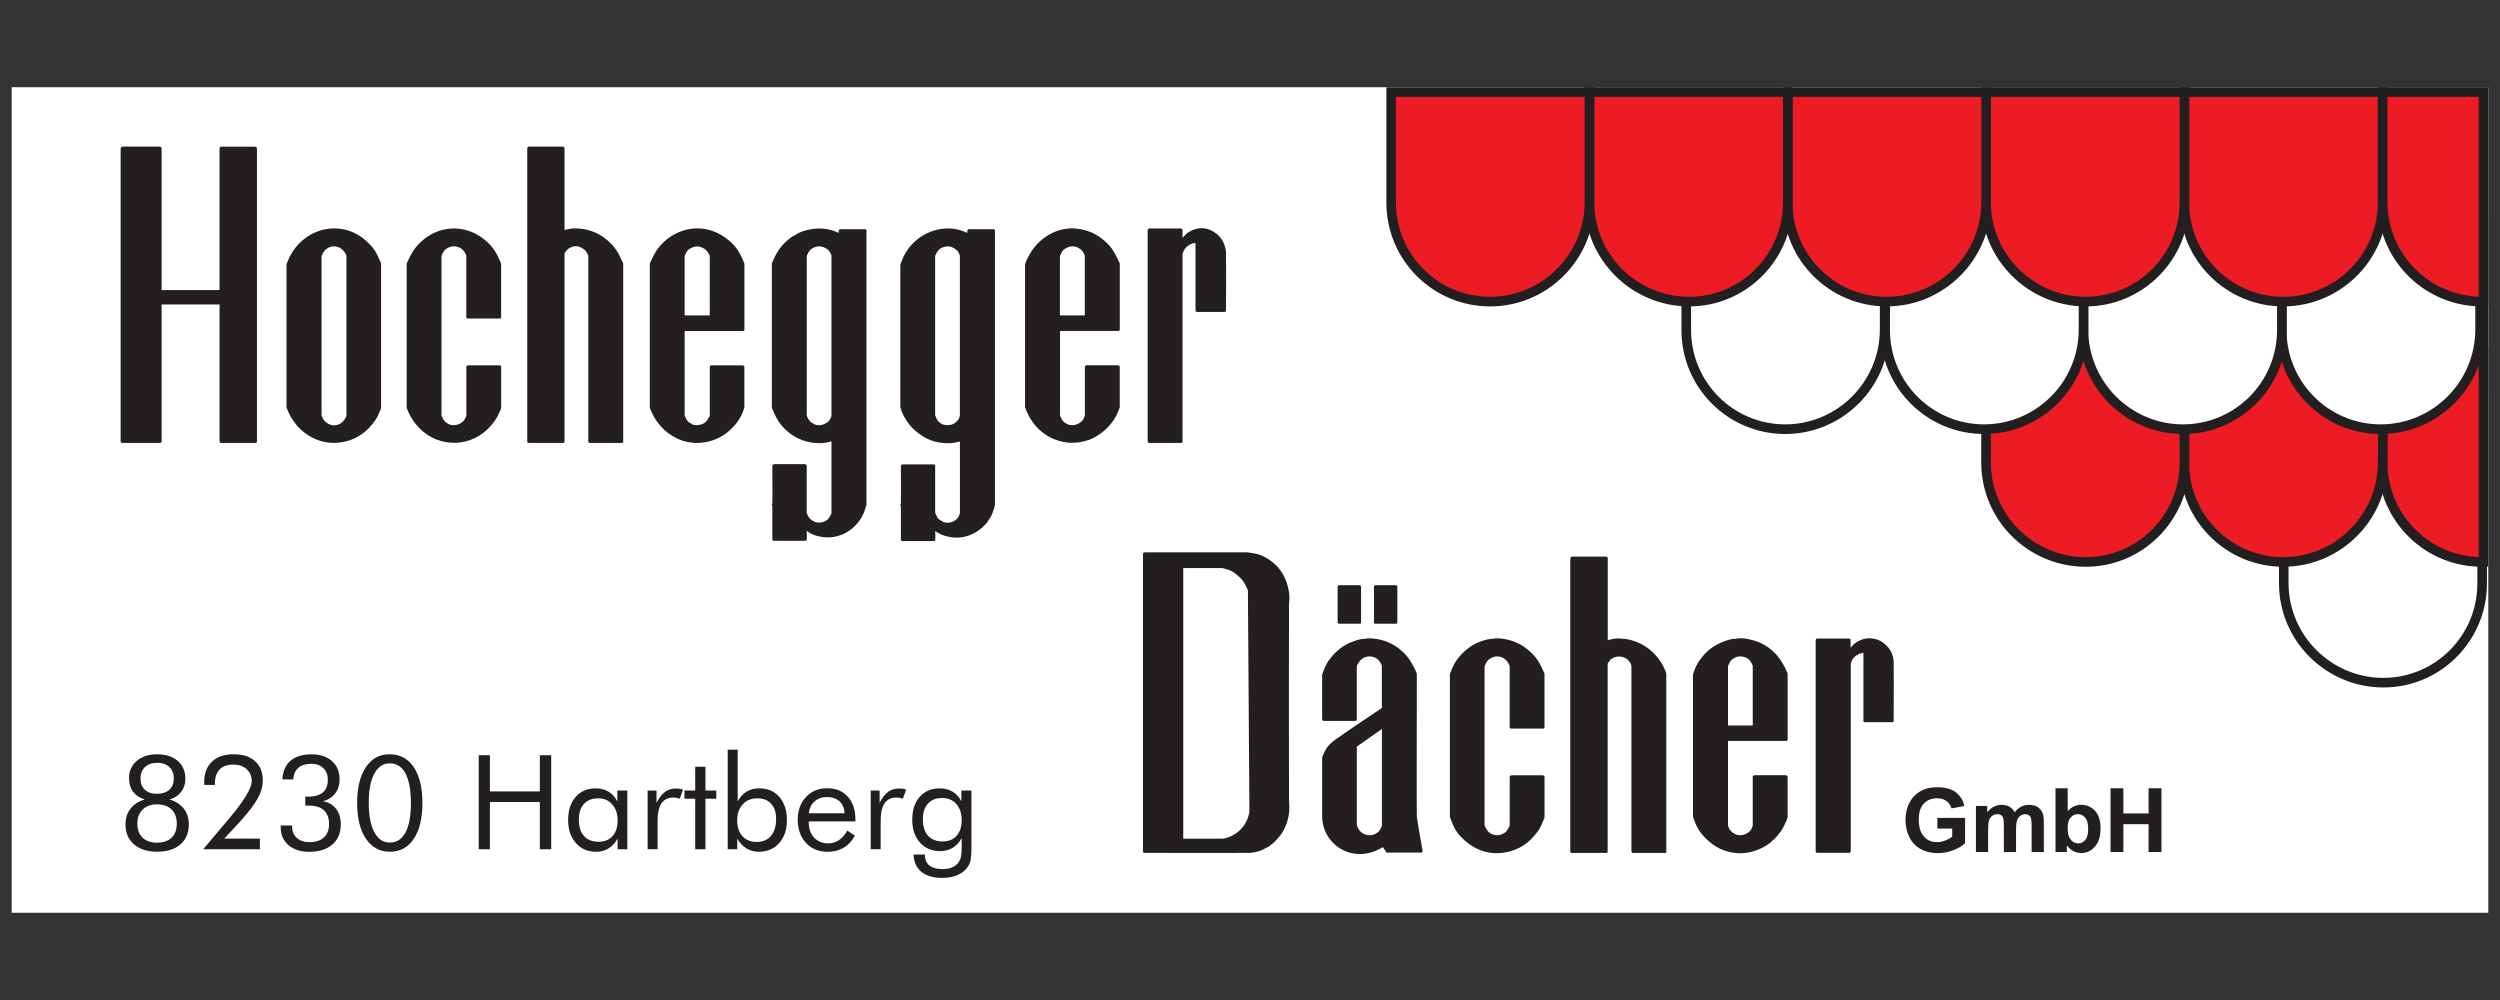 <?xml version="1.0" encoding="UTF-8"?>
<svg xmlns="http://www.w3.org/2000/svg" version="1.1" viewBox="0 0 600 240">
  <rect x="0" y="0" width="600" height="240" fill="#333333" stroke="none"/>
  <!-- Generator: Adobe Illustrator 28.7.1, SVG Export Plug-In . SVG Version: 1.2.0 Build 142)  -->
  <g>
    <g id="Ebene_1">
      <g>
        <polygon points="2.81 20.93 2.81 219.06 597.19 219.06 597.19 20.93 2.81 20.93 2.81 20.93" style="fill: #fff; fill-rule: evenodd;"/>
        <path d="M548.1,113.54v26.5c0,12.92,10.64,23.81,23.81,23.81s23.81-10.62,23.81-23.81v-26.5h-47.62" style="fill: #fff; fill-rule: evenodd;"/>
        <path d="M546.96,112.4h49.91v27.64c.02,13.74-11.18,25.03-24.96,24.95-13.71-.06-24.92-11.19-24.95-24.95v-27.64h0ZM549.25,114.7v25.34c.08,12.47,10.18,22.59,22.67,22.65,12.52.02,22.65-10.13,22.64-22.65v-25.34h-45.31" style="fill: #231f20; fill-rule: evenodd;"/>
        <path d="M596.05,134.86v-50.29h-24.22v26.5c0,12.92,10.64,23.81,23.81,23.81.14,0,.27,0,.41-.02" style="fill: #ed1c24; fill-rule: evenodd;"/>
        <path d="M596.06,136.02c-13.79.24-25.15-10.75-25.38-24.54v-28.05h26.5v52.57l-1.12.02h0ZM594.89,133.71v-47.98h-21.91v25.34c.06,12.22,9.77,22.18,21.91,22.64" style="fill: #231f20; fill-rule: evenodd;"/>
        <path d="M596.05,85.46v-32.75h-.84v26.5c0,2.15.29,4.26.84,6.25" style="fill: #fff; fill-rule: evenodd;"/>
        <path d="M594.95,85.76c-.57-2.14-.87-4.34-.87-6.55v-27.64h3.07v42.36l-2.2-8.17" style="fill: #231f20; fill-rule: evenodd;"/>
        <path d="M571.84,84.57h-47.6v26.5c0,13.19,10.62,23.81,23.81,23.81s23.79-10.89,23.79-23.81v-26.5" style="fill: #ed1c24; fill-rule: evenodd;"/>
        <path d="M573,83.43v27.64c-.03,13.71-11.24,24.93-24.95,24.95-13.76.03-24.93-11.1-24.96-24.87v-27.72h49.91ZM570.7,85.73h-45.31v25.34c0,12.52,10.12,22.67,22.64,22.65,12.49-.06,22.59-10.18,22.67-22.65v-25.34" style="fill: #231f20; fill-rule: evenodd;"/>
        <path d="M476.66,84.57v26.5c0,12.92,10.62,23.81,23.79,23.81s23.81-10.62,23.81-23.81v-26.5h-47.6" style="fill: #ed1c24; fill-rule: evenodd;"/>
        <path d="M475.5,83.43h49.91v27.64c.02,13.74-11.18,25.03-24.96,24.95-13.71-.06-24.92-11.19-24.95-24.95v-27.64h0ZM477.8,85.73v25.34c.08,12.47,10.18,22.57,22.67,22.65,12.52.02,22.65-10.13,22.64-22.65v-25.34h-45.31" style="fill: #231f20; fill-rule: evenodd;"/>
        <path d="M595.24,52.71h-47.62v26.5c0,13.19,10.62,23.81,23.81,23.81s23.81-10.89,23.81-23.81v-26.5" style="fill: #fff; fill-rule: evenodd;"/>
        <path d="M596.38,51.57v27.64c-.03,13.71-11.24,24.93-24.95,24.95-13.76.03-24.93-11.1-24.96-24.85v-27.73h49.91ZM594.08,53.86h-45.31v25.34c0,12.52,10.12,22.67,22.65,22.65,12.47-.06,22.57-10.18,22.65-22.65v-25.34" style="fill: #231f20; fill-rule: evenodd;"/>
        <path d="M500.04,52.71v26.5c0,12.92,10.62,23.81,23.79,23.81s23.81-10.62,23.81-23.81v-26.5h-47.6" style="fill: #fff; fill-rule: evenodd;"/>
        <path d="M498.88,51.57h49.91v27.64c.02,13.76-11.18,25.03-24.96,24.95-13.71-.06-24.92-11.19-24.95-24.95v-27.64h0ZM501.18,53.86v25.34c.08,12.47,10.18,22.59,22.67,22.65,12.52.02,22.65-10.13,22.64-22.65v-25.34h-45.31" style="fill: #231f20; fill-rule: evenodd;"/>
        <path d="M500.05,52.71h-47.62v26.5c0,13.19,10.64,23.81,23.81,23.81s23.81-10.89,23.81-23.81v-26.5" style="fill: #fff; fill-rule: evenodd;"/>
        <path d="M501.19,51.57v27.64c-.03,13.71-11.22,24.93-24.95,24.95-13.76.03-24.93-11.1-24.95-24.85v-27.73h49.9ZM498.9,53.86h-45.31v25.34c0,12.52,10.12,22.67,22.65,22.65,12.47-.06,22.59-10.18,22.65-22.65v-25.34" style="fill: #231f20; fill-rule: evenodd;"/>
        <path d="M452.31,52.71h-47.6v26.5c0,13.19,10.62,23.81,23.81,23.81s23.79-10.89,23.79-23.81v-26.5" style="fill: #fff; fill-rule: evenodd;"/>
        <path d="M453.46,51.57v27.64c-.03,13.71-11.24,24.93-24.95,24.95-13.76.03-24.93-11.1-24.96-24.87v-27.72h49.91ZM451.17,53.86h-45.31v25.34c0,12.52,10.12,22.67,22.65,22.65,12.47-.06,22.57-10.18,22.65-22.65v-25.34" style="fill: #231f20; fill-rule: evenodd;"/>
        <path d="M571.84,22.09h-47.6v26.5c0,13.17,10.62,23.79,23.81,23.79s23.79-10.89,23.79-23.79v-26.5" style="fill: #ed1c24; fill-rule: evenodd;"/>
        <path d="M573,20.93v27.66c-.03,13.71-11.24,24.92-24.95,24.95-13.76.03-24.93-11.11-24.96-24.87v-27.73h49.91ZM570.7,23.25h-45.31v25.34c0,12.51,10.12,22.67,22.64,22.64,12.49-.06,22.59-10.16,22.67-22.65v-25.33" style="fill: #231f20; fill-rule: evenodd;"/>
        <path d="M476.66,22.09v26.5c0,12.9,10.62,23.79,23.79,23.79s23.81-10.62,23.81-23.79v-26.5h-47.6" style="fill: #ed1c24; fill-rule: evenodd;"/>
        <path d="M475.5,20.93h49.91v27.66c.02,13.74-11.18,25.03-24.96,24.95-13.71-.08-24.92-11.21-24.95-24.95v-27.66h0ZM477.8,23.25v25.34c.08,12.47,10.18,22.57,22.67,22.64,12.52.03,22.65-10.12,22.64-22.64v-25.34h-45.31" style="fill: #231f20; fill-rule: evenodd;"/>
        <path d="M476.67,22.09h-47.62v26.5c0,13.17,10.62,23.79,23.81,23.79s23.81-10.89,23.81-23.79v-26.5" style="fill: #ed1c24; fill-rule: evenodd;"/>
        <path d="M477.81,20.93v27.66c-.03,13.69-11.24,24.92-24.95,24.95-13.76.03-24.93-11.11-24.96-24.87v-27.73h49.91ZM475.52,23.25h-45.31v25.34c0,12.52,10.12,22.67,22.65,22.64,12.47-.06,22.59-10.16,22.65-22.65v-25.33" style="fill: #231f20; fill-rule: evenodd;"/>
        <path d="M381.47,22.09v26.5c0,12.9,10.62,23.79,23.81,23.79s23.79-10.62,23.79-23.79v-26.5h-47.6" style="fill: #ed1c24; fill-rule: evenodd;"/>
        <path d="M380.31,20.93h49.91v27.66c.03,13.74-11.16,25.03-24.96,24.95-13.71-.08-24.9-11.21-24.95-24.95v-27.66h0ZM382.62,23.25v25.34c.06,12.47,10.16,22.57,22.65,22.64,12.52.03,22.65-10.12,22.65-22.64v-25.34h-45.31" style="fill: #231f20; fill-rule: evenodd;"/>
        <path d="M381.49,22.09h-47.62v26.5c0,13.17,10.64,23.79,23.81,23.79s23.81-10.89,23.81-23.79v-26.5" style="fill: #ed1c24; fill-rule: evenodd;"/>
        <path d="M382.64,20.93v27.66c-.05,13.71-11.24,24.92-24.96,24.95-13.76.03-24.93-11.11-24.95-24.87v-27.73h49.91ZM380.33,23.25h-45.31v25.34c0,12.52,10.13,22.67,22.65,22.64,12.49-.06,22.59-10.16,22.65-22.65v-25.33" style="fill: #231f20; fill-rule: evenodd;"/>
        <path d="M596.05,72.38V22.09h-24.22v26.5c0,12.9,10.64,23.79,23.81,23.79h.41" style="fill: #ed1c24; fill-rule: evenodd;"/>
        <path d="M596.06,73.54c-13.79.22-25.15-10.76-25.38-24.54v-28.07h26.5v52.59h-1.12v.02ZM594.89,71.21V23.25h-21.91v25.34c.06,12.22,9.77,22.16,21.91,22.62" style="fill: #231f20; fill-rule: evenodd;"/>
        <path d="M28.95,35.83v69.95c0,.11,0,.13.02.19.02.08.11.25.22.32.03.02.05.02.16.02h9.02c.1,0,.11,0,.16-.02.1-.03.21-.13.24-.22.02-.05.02-.06.02-.17v-32.83h13.9v32.72c0,.11,0,.13.02.19.02.1.08.21.14.27s.08.06.19.06h8.26c.11,0,.13,0,.19-.05.06-.05.13-.13.16-.19,0-.05.02-.06.02-.17V35.66c0-.11,0-.13-.02-.17-.06-.16-.24-.25-.38-.27-.08-.02-.1-.02-.21-.02h-7.99c-.21,0-.35.14-.38.4v34.02h-13.9v-33.97c0-.11,0-.13-.02-.17-.05-.13-.19-.24-.33-.27-.1-.02-.11-.02-.22-.02h-8.88c-.19.03-.33.21-.36.4v.22l-.02.03ZM126.54,35.83v70.18c.03.14.08.21.17.27.05.03.06.03.17.03h8.26c.11,0,.13,0,.19-.05.06-.05.13-.13.14-.19.02-.05.02-.06.02-.17v-44.94c0-.11.02-.14.06-.24.46-.82.97-1.22,1.8-1.5.9-.29,1.77-.11,2.6.47.68.47.78.73,1.19,1.55.05.11.05.13.05.24v44.31c0,.11,0,.13.02.19.02.1.08.21.16.27.05.06.06.06.17.06h7.65c.11,0,.13,0,.16-.02.06-.02.14-.06.17-.13.03-.03.05-.05.05-.16v-42.65c0-.11,0-.13-.05-.24-1.12-2.53-1.88-3.85-3.8-5.49-2.22-1.92-5.03-2.87-7.9-2.8-.32,0-.6.03-1.06.11-.52.08-1.27.24-1.27.24v-19.69c-.05-.16-.22-.25-.36-.27-.08-.02-.1-.02-.21-.02h-7.99c-.25.02-.33.14-.38.38v.24h-.01ZM283.8,57.06v-1.87c0-.11,0-.13-.03-.17-.06-.08-.16-.13-.29-.16-.08-.02-.1-.03-.21-.03h-7.25c-.11,0-.13,0-.22.02-.19.02-.33.16-.36.41v50.53c0,.11.02.13.02.19.02.1.08.21.16.27.05.06.08.06.19.06h7.63c.11,0,.13,0,.17-.02s.13-.06.17-.13c.03-.03.03-.05.03-.16v-44.94c0-.11,0-.13.03-.24.43-1.25,1-1.73,1.98-2.25.21-.11.52-.22.7-.22.17-.02.4,0,.4,0v15.99c0,.11,0,.14.02.22.03.14.06.21.16.27.05.03.08.03.17.03h6.73c.1-.03.19-.14.22-.24.02-.05.02-.06.02-.17.02-4.64.05-13.52,0-13.91-.17-1.68-.81-3.26-2.22-4.4-2.11-1.68-4.54-1.84-6.92-.32-.16.11-.28.19-.47.38-.32.3-.81.85-.81.85h-.01ZM68.76,63.55v34.22c.02.06.03.11.05.17.28.73.73,1.69,1.06,2.26.17.32,1.25,1.79,1.49,2.06,2.14,2.34,4.92,3.8,8.01,4.01,3.01.19,6.08-.78,8.37-2.77,1.09-.95,2.31-2.42,2.91-3.64.27-.55.52-1.17.76-1.77.05-.11.05-.13.05-.24v-34.53c0-.11,0-.13-.05-.22-1.01-2.47-1.66-3.63-3.67-5.4-2.94-2.63-7-3.53-10.75-2.41-3.2.95-5.92,3.23-7.47,6.35-.25.51-.49,1.11-.71,1.66-.05.11-.05.13-.05.24h0ZM97.6,63.34v34.43c0,.11,0,.13.05.24.9,2.36,2.22,4.21,4.12,5.75,2.39,1.95,5.7,2.85,8.82,2.41,3.32-.47,6.16-2.36,8.07-5.07.78-1.09,1.01-1.68,1.57-3.01.05-.11.05-.13.05-.24v-9.82c0-.11,0-.13-.03-.17-.06-.08-.16-.13-.27-.16-.1-.02-.11-.02-.22-.02h-7.46c-.17.02-.33.14-.38.36v11.64c0,.11,0,.13-.05.22-.33.81-.55,1.17-1.27,1.65-.6.4-1.39.55-2.12.47-.84-.11-1.68-.68-2.07-1.35-.14-.25-.27-.54-.4-.82-.03-.09-.05-.13-.05-.24v-38.12c0-.1.02-.13.05-.22.52-1.22,1.08-1.74,2.26-2.07,1.19-.32,2.56.24,3.23,1.3.14.21.25.46.36.7.03.09.05.11.05.22v14.69c.02.11.06.21.14.29.03.05.05.05.16.05h7.92l.14-.14v-12.98c0-.11,0-.13-.05-.22-1.04-2.44-1.9-3.89-3.83-5.51-3.36-2.8-7.87-3.61-12.01-1.79-2.28,1-4.34,2.85-5.56,4.97-.32.52-.79,1.55-1.16,2.34-.06.1-.06.11-.06.22h0ZM155.95,63.34v34.43c0,.11,0,.13.05.24,1.25,3.24,3.42,5.79,6.59,7.27,3.48,1.65,7.66,1.25,10.86-.73,1.71-1.04,3.61-2.99,4.54-4.99.24-.51.43-1.08.63-1.61.03-.11.03-.13.03-.24v-9.74c-.03-.14-.19-.24-.33-.27-.08-.02-.11-.02-.21-.02h-7.42c-.09.02-.25.11-.32.22-.02.03-.02.05-.02.16v11.6c0,.11,0,.13-.06.22-.54,1.08-.92,1.58-1.88,1.95-.63.25-1.66.33-2.26,0-.19-.1-.38-.27-.57-.36-.08-.03-.16-.06-.24-.11-.4-.25-.74-1-.97-1.5-.05-.1-.05-.13-.05-.24v-20.18h13.93c.11,0,.13,0,.17-.02.1-.03.19-.14.22-.24.02-.03.02-.06.02-.16v-15.62c0-.1,0-.13-.03-.22-1.12-2.82-2.2-4.46-4.65-6.21-2.25-1.6-4.97-2.39-7.71-2.11-3.78.4-7.23,2.69-9.1,5.9-.3.54-.78,1.55-1.16,2.34-.05.1-.05.11-.05.22h-.01ZM185.24,63.34v34.43c0,.11.02.13.05.24.97,2.31,1.76,3.78,3.48,5.33,2.42,2.17,5.26,3.12,8.47,3.01.32-.02.59-.03,1.06-.13.51-.1,1.25-.29,1.25-.29v17.16c0,.11,0,.14-.05.24-.47,1.01-.82,1.52-1.87,1.91-.38.14-1.11.24-1.52.17-.73-.13-1.66-.73-1.99-1.27-.17-.24-.32-.6-.46-.9-.05-.1-.05-.13-.05-.24v-11.1c0-.11,0-.13-.02-.19-.03-.16-.16-.25-.36-.29-.08,0-.11-.02-.22-.02h-7.06c-.1,0-.13,0-.21.02-.1,0-.29.1-.35.22-.03.03-.03.05-.03.16.02,3.01.05,8.94,0,9.01-.1.17-.19.29-.05.54.05.1.05.11.05.22v7.88c0,.11,0,.13.03.17.02.03.13.13.16.14.03.03.05.03.16.03h7.52c.11,0,.13,0,.17-.02.16-.05.19-.19.21-.32.06-.46,0-2.06,0-2.06,0,0,.19.14.36.27,1.33.95,3.42,1.36,4.99,1.31,2.9-.1,5.37-1.5,7.09-3.72,1.06-1.38,1.28-2.11,1.87-3.97.03-.1.03-.13.03-.22V55.41c0-.11,0-.13-.02-.17-.03-.09-.14-.19-.24-.22-.05-.02-.06-.02-.16-.02h-5.9c-.11,0-.13,0-.17.03-.14.08-.17.21-.17.43v.43s-.38-.17-.7-.3c-1.35-.57-2.91-.78-4.21-.76-1.46.03-3.66.46-5.11,1.31-.19.11-.35.24-.52.33-.17.08-.33.16-.49.24-.74.4-2.12,1.71-2.61,2.28-1.17,1.39-1.55,2.3-2.36,4.12-.03.11-.05.13-.05.24h0ZM216.08,63.52v34.04c0,.11,0,.14.03.24.32,1.42,1.5,3.39,2.41,4.43,1.41,1.61,3.55,3.09,5.64,3.69,1.54.43,3.5.6,4.97.32.52-.1,1.25-.29,1.25-.29v17.16c0,.11,0,.14-.03.24-.32.81-.62,1.27-1.41,1.73-.52.28-1.36.46-1.99.36-.65-.11-1.66-.78-1.92-1.14-.14-.22-.36-.73-.54-1.11-.03-.11-.05-.13-.05-.24v-11.14c0-.11,0-.13-.03-.17-.06-.08-.16-.14-.27-.16-.1-.02-.11-.03-.22-.03h-7.12c-.11,0-.13,0-.22.02-.19.02-.33.16-.36.41v.21c0,2.93.03,8.71,0,8.77-.1.17-.21.29-.06.54.05.1.06.11.06.22v7.9c.02.1.08.21.16.27.06.05.08.06.19.06h7.5c.11,0,.13,0,.17-.02.03-.02.06-.03.1-.05.06-.05.09-.06.11-.13.08-.22,0-2.2,0-2.2,0,0,.08.03.13.06.13.06.16.13.22.19.1.08,1.16.62,1.47.73,2.6.92,5.16.84,7.73-.57.97-.54,2.5-1.77,3.17-2.86.08-.14.14-.27.22-.4.09-.14.19-.27.28-.4.49-.71.85-1.98,1.09-2.85.03-.11.03-.14.03-.24V55.24c-.03-.1-.13-.19-.22-.22-.05-.02-.06-.02-.17-.02h-5.9c-.11,0-.13,0-.17.06-.11.11-.16.27-.17.4v.43s-.9-.38-1.54-.59c-2.33-.79-5.05-.52-7.11.24-2.94,1.11-5.37,3.28-6.74,6.21-.24.49-.41,1.03-.6,1.54-.05.11-.05.13-.05.24h-.02ZM246.01,63.55v34c0,.11,0,.14.02.22,0,.06.03.11.05.17.98,2.56,2.31,4.54,4.62,6.21,1.8,1.28,4.02,1.99,6.13,2.12.4.02,1.79-.05,2.2-.11.38-.05,1.99-.46,2.33-.59,2.64-1,5.21-3.18,6.59-5.89.27-.54.51-1.17.74-1.76.03-.1.05-.11.05-.22v-9.58c0-.1,0-.11-.02-.16-.06-.17-.24-.27-.36-.29h-7.66c-.08.02-.24.11-.3.22-.02.03-.03.05-.03.16v11.56c0,.11,0,.14-.05.24-.35.87-.36,1.01-1.04,1.52-.68.52-1.38.74-2.31.65-.81-.08-1.76-.67-2.17-1.43-.13-.22-.25-.54-.36-.82-.03-.09-.03-.13-.03-.24v-20.1h13.99c.1,0,.13,0,.17-.05.06-.05.13-.14.16-.21.02-.03.02-.06.02-.16v-15.69c0-.11,0-.13-.06-.22-1.11-2.34-1.79-3.78-3.63-5.33-1.93-1.65-3.86-2.53-6.4-2.87-1.95-.27-4.01.05-5.86.89-3.1,1.39-5.46,4.04-6.73,7.42-.02.05-.03.08-.03.13v.19h-.02ZM83.14,61.48v38.23c0,.11,0,.14-.05.24-.43.85-.62,1.14-1.33,1.65-.54.38-1.38.57-2.09.44-.74-.14-1.55-.66-1.96-1.25-.19-.27-.33-.63-.49-.97-.05-.1-.05-.11-.05-.22v-38.04c0-.11,0-.13.05-.24.43-.9.57-1.17,1.31-1.69,1.22-.85,2.96-.62,3.99.63.21.24.43.65.57.98.05.11.05.13.05.24h0ZM170.34,61.48v14.22h-6.03v-14.18c0-.1,0-.13.05-.22.49-1.19.93-1.61,2.06-2.01.65-.22,1.19-.22,1.85.03.6.22,1.17.6,1.52,1.06.17.24.33.59.49.87.05.11.06.13.06.24h0ZM199.55,61.43v38.26c0,.11,0,.13-.03.24-.33,1-.79,1.44-1.73,1.85-.55.25-.95.3-1.61.25-.22-.02-.57-.11-.71-.19-.19-.1-.38-.27-.57-.36-.08-.03-.16-.06-.24-.11-.21-.14-.65-.78-.76-.97-.1-.17-.17-.38-.25-.57-.03-.11-.03-.13-.03-.24v-38.09c0-.1,0-.13.05-.22.51-1.2,1.06-1.76,2.25-2.07.9-.22,1.68-.02,2.47.49.65.41.78.74,1.12,1.5.05.09.05.11.05.22h0ZM230.37,61.43v38.26c0,.11,0,.13-.03.24-.24.73-.41.97-1.01,1.46-.55.44-.98.6-1.73.65-.97.06-1.92-.27-2.58-1.14-.22-.29-.36-.65-.54-1.11-.03-.09-.05-.13-.05-.24v-38.04c0-.1.02-.13.06-.22.48-1.03.81-1.58,1.96-1.98.93-.33,1.8-.17,2.63.32.17.1.78.65.87.79.14.24.25.52.36.79.05.09.05.11.05.22h0ZM260.35,61.51v14.18h-5.97v-14.09c0-.11,0-.14.05-.24.41-.92.49-1.19,1.12-1.61,1.17-.82,2.45-.87,3.67,0,.65.47.73.7,1.08,1.52.05.1.05.13.05.22" style="fill: #231f20; fill-rule: evenodd;"/>
        <path d="M274.32,132.96v71.41c0,.11.02.13.03.17.05.08.1.11.16.13.03,0,.05,0,.16.02,8.44,0,24.87.05,25.31,0,.78-.06,1.84-.25,2.68-.59.44-.17.9-.46,1.36-.68.29-.14.63-.32.78-.44.09-.1.17-.21.28-.29.1-.08.21-.14.32-.21.36-.22,1.42-1.42,1.76-1.84,1.47-1.87,2.25-4.4,2.28-6.59.02-.7-.03-1.39-.08-2.11-.03-.62-.03-46.29,0-46.76.17-1.99.17-2.5-.25-4.31-.35-1.44-.98-2.94-2.07-4.32-1.11-1.42-2.72-2.56-4.32-3.24-1.06-.44-1.68-.49-3.2-.74-.1-.02-.13-.02-.24-.02h-24.57c-.1.02-.27.09-.35.22-.03.05-.03.06-.03.17h0ZM376.86,134.22v70.05l.11.43h8.55c.11,0,.13,0,.17-.03.05-.05.11-.11.13-.17.02-.05.02-.06.02-.17v-44.94c0-.11,0-.13.06-.22.46-.78.65-1.03,1.46-1.36,1.39-.59,2.98-.1,3.82,1.12.13.19.24.41.33.73.03.11.03.13.03.24v44.26c0,.11,0,.13.02.22,0,.11.05.21.13.28.05.05.06.05.16.05h7.92l.14-.14v-42.81c0-.11,0-.14-.03-.24-.32-.97-.9-2.09-1.42-2.87-1.38-2.03-3.39-3.7-5.68-4.59-1.52-.6-2.63-.78-4.31-.84-.36-.02-.98.03-1.31.11-.54.1-1.3.3-1.3.3v-19.76c-.05-.17-.22-.27-.36-.29h-8.22c-.25.03-.33.16-.36.38v.25h-.03ZM299.85,194.92c-.59,3.29-2.99,5.73-6.28,6.36h-9.59v-64.94h9.28c.11,0,.13,0,.24.03,1.69.44,2.26.65,3.5,1.71,1.35,1.14,1.63,1.73,2.45,3.44.05.1.05.13.05.24.05,5.86.36,53.11.36,53.14v.02ZM321.03,140.83v8.52c0,.11,0,.13.03.17.02.03.13.13.16.16.03,0,.05.02.16.02h4.89c.11,0,.13,0,.17-.02.05-.02.13-.06.16-.13.03-.03.05-.06.05-.16v-8.6c0-.11,0-.13-.05-.17-.06-.1-.21-.16-.33-.17h-4.91c-.08.02-.25.11-.32.22,0,.03-.02.05-.02.16h0ZM329.75,140.83v8.52c0,.11,0,.13.03.17.03.03.13.13.16.16.03,0,.05.02.16.02h4.89c.11,0,.13,0,.17-.02.06-.02.13-.06.17-.13.03-.03.03-.06.03-.16v-8.6c0-.11,0-.13-.03-.17-.06-.08-.16-.13-.27-.16-.1-.02-.11-.02-.22-.02h-4.72c-.1,0-.29.1-.35.22-.03.03-.03.05-.03.16h0ZM317.31,161.97v10.53c0,.11,0,.13.02.19.02.08.11.24.22.3.03.03.05.03.16.03h7.55c.11,0,.13,0,.17-.02.06-.02.13-.08.17-.13.03-.05.03-.06.03-.17v-12.68c0-.11,0-.14.05-.24.44-.89.6-1.19,1.28-1.69.85-.63,1.96-.71,2.99-.29.81.33,1.28.98,1.65,1.85.05.11.05.13.05.24v10.02s-10.23,6.87-11.21,7.63c-1.76,1.33-2.3,2.07-3.07,4.12-.02.06-.05.11-.05.17v14.07c0,5,4.02,9.05,9.02,9.07.57,0,1.04-.03,1.6-.14.84-.14,1.68-.38,2.44-.73.65-.3,1.52-.78,1.52-.78l.9,1.31h8.25c.11,0,.13,0,.21-.06.19-.14.19-.24.14-.49-.36-1.92-1.25-7.16-1.36-8.1-.05-.32-.02-22.78,0-34.16,0-.11,0-.14-.05-.24-.28-.95-1.3-2.64-1.61-3.13-.9-1.41-2.39-2.77-3.93-3.66-1.69-.98-3.37-1.44-5.35-1.58-.28-.02-.55-.03-.84,0-.3.03-.63.11-.9.13h-.35c-.21,0-1.09.21-1.52.35-1.98.63-3.28,1.36-4.86,2.8-.33.32-.74.74-.95,1.01-.1.14-.19.29-.3.43-.11.14-.24.27-.36.41-.73.9-1.28,2.39-1.65,3.39-.05.11-.05.13-.05.24h-.01ZM347.97,161.97v34.02c0,.1.02.13.05.22.95,2.6,1.63,3.89,3.72,5.68,1.95,1.66,4.07,2.63,6.6,2.85,2.85.22,5.92-.7,8.14-2.45,1.04-.82,2.49-2.44,3.12-3.61.27-.51.71-1.54,1.04-2.31.05-.11.05-.13.05-.24v-9.61c0-.11,0-.13-.02-.16-.06-.17-.22-.27-.36-.28-.08-.02-.11-.02-.22-.02h-7.23c-.11,0-.13,0-.19.02-.1.02-.25.11-.32.22-.02.03-.02.05-.02.16v11.6c0,.1,0,.13-.06.22-.55,1.06-.74,1.46-1.65,1.87-.87.4-1.57.4-2.45.08-.9-.32-1.35-1.01-1.82-1.98-.03-.11-.05-.13-.05-.24v-37.99c0-.11.02-.14.05-.24.43-.97.65-1.38,1.5-1.85,1.36-.78,3.09-.36,3.94.9.19.25.33.57.47.87.05.1.06.13.06.24v14.58c0,.11,0,.13.03.17.02.03.11.14.16.16.03.02.05.02.16.02h7.66c.11,0,.13,0,.17-.05.06-.05.14-.13.16-.19.02-.05.02-.06.02-.17v-12.66c0-.11,0-.13-.05-.24-1.06-2.41-1.76-3.74-3.72-5.45-2.04-1.79-4.48-2.72-7.17-2.9-.27-.02-.55-.03-.84,0-.3.03-.63.11-.9.13h-.35c-.21,0-1.09.21-1.52.35-1.04.33-1.65.55-2.55,1.08-2.01,1.17-3.93,3.1-4.95,5.35-.24.52-.43,1.08-.62,1.61-.03.11-.05.13-.05.24h0ZM406.32,161.97v34.02c0,.1,0,.13.05.22.71,2.04,1.35,3.31,2.85,4.84,2.09,2.17,4.48,3.4,7.47,3.69,2.96.27,5.87-.74,8.14-2.45.25-.19,1.66-1.57,1.8-1.76.09-.14.19-.28.3-.43.11-.14.24-.27.36-.43.65-.81,1.36-2.45,1.69-3.31.03-.11.05-.13.05-.24v-9.61c0-.11,0-.13-.02-.16-.06-.17-.24-.27-.36-.28-.1-.02-.11-.02-.22-.02h-7.39c-.1,0-.29.1-.35.22-.03.03-.03.05-.03.16v11.64c0,.11,0,.13-.05.24-.28.73-.44,1.08-1.04,1.49-.81.59-1.74.79-2.74.54-.55-.14-1.39-.74-1.73-1.28-.13-.22-.24-.54-.33-.82-.05-.11-.05-.13-.05-.24v-20.18h13.99c.11,0,.13-.02.17-.05.05-.03.1-.11.13-.17.02-.03.02-.05.02-.16v-15.66c0-.11,0-.13-.05-.24-1.38-3.44-3.5-6-6.85-7.41-1.04-.44-3.42-1.08-4.88-.93-.32.03-.63.11-.9.13h-.35c-.21,0-1.09.21-1.52.35-2.87.92-5.08,2.49-6.81,5.14-.63.98-.87,1.65-1.31,2.9-.05.11-.05.13-.05.24h0ZM444.14,155.44v-1.95c-.03-.1-.13-.19-.24-.22-.03-.02-.05-.02-.16-.02h-7.6c-.11,0-.13,0-.17.03-.13.08-.19.22-.21.35v50.5c0,.11,0,.13.02.22.02.13.1.28.21.32h7.88c.11,0,.13,0,.16-.03.06-.05.11-.11.13-.17.02-.05.02-.06.02-.17v-44.91c0-.11,0-.14.03-.24.33-1.16.92-1.65,1.87-2.17.17-.1.71-.25.87-.27h.27v16.26c0,.11,0,.13.03.17.02.03.11.14.16.16.03.02.05.02.16.02h6.54c.11,0,.13,0,.17-.02.06-.02.13-.06.17-.13.03-.03.03-.05.03-.16.02-4.73.05-13.61,0-14.2-.11-1.69-.74-3.09-2.22-4.34-1.58-1.35-3.99-1.66-5.83-.81-.49.22-1.06.55-1.46.92-.32.3-.81.84-.81.84h-.03ZM420.66,159.89v14.22h-5.94v-14.14c0-.11,0-.13.05-.22.46-1.04.57-1.28,1.38-1.77.81-.51,1.8-.59,2.82-.17.79.32,1.28.97,1.65,1.85.05.11.05.13.05.24h0ZM325.64,198.01v-18.82l6.02-4.24v23.14c0,.11,0,.13-.05.24-.38.97-.82,1.55-1.92,1.96-.89.33-2.04.14-2.72-.35-.67-.47-.92-.87-1.28-1.69-.05-.11-.05-.13-.05-.24" style="fill: #231f20; fill-rule: evenodd;"/>
        <path d="M34.76,191.88c-1.47.41-2.61,1.12-3.42,2.18-.81,1.04-1.22,2.31-1.22,3.82,0,2.01.68,3.59,2.04,4.76,1.36,1.19,3.21,1.77,5.56,1.77s4.24-.59,5.59-1.76c1.33-1.17,2.01-2.79,2.01-4.84,0-1.46-.41-2.71-1.23-3.75-.81-1.03-1.95-1.76-3.4-2.18,1.2-.35,2.14-.97,2.8-1.85.67-.87,1-1.92,1-3.13,0-1.79-.62-3.2-1.82-4.27-1.22-1.06-2.87-1.6-4.94-1.6s-3.64.52-4.89,1.58c-1.25,1.06-1.88,2.42-1.88,4.07,0,1.35.32,2.44.95,3.31.65.87,1.58,1.5,2.87,1.9h0ZM37.72,183.07c1.23,0,2.22.35,2.93,1.01.7.68,1.06,1.6,1.06,2.75s-.36,2.06-1.06,2.71c-.71.63-1.71.97-2.99.97s-2.2-.33-2.9-.98c-.7-.63-1.04-1.54-1.04-2.69s.35-2.07,1.08-2.75c.71-.67,1.69-1.01,2.93-1.01h0ZM37.69,202.25c-1.49,0-2.64-.41-3.48-1.22-.82-.79-1.25-1.92-1.25-3.34s.43-2.56,1.27-3.39c.84-.84,1.99-1.25,3.47-1.25s2.64.41,3.48,1.23c.84.82,1.25,1.96,1.25,3.4s-.41,2.55-1.23,3.34c-.84.81-2.01,1.22-3.5,1.22" style="fill: #231f20; fill-rule: evenodd;"/>
        <path d="M62.37,201.26v2.56h-13.6l4.76-5.65c.33-.38.78-.92,1.38-1.63,3.67-4.34,5.51-7.38,5.51-9.1,0-1.16-.41-2.11-1.23-2.85-.81-.73-1.88-1.09-3.21-1.09-1.42,0-2.53.4-3.29,1.19-.74.79-1.12,1.95-1.12,3.45v.25h-2.53c0-.06,0-.17-.02-.3,0-.14-.02-.24-.02-.3,0-2.14.62-3.8,1.87-4.99,1.25-1.19,2.98-1.77,5.21-1.77s3.91.55,5.14,1.66c1.23,1.09,1.85,2.63,1.85,4.59,0,1.42-.41,2.88-1.25,4.4-.84,1.52-2.33,3.43-4.45,5.76l-3.55,3.82h8.55" style="fill: #231f20;"/>
        <path d="M67.37,198.11h2.74v.25c0,1.16.36,2.07,1.12,2.74.76.68,1.77,1.01,3.07,1.01,1.49,0,2.63-.38,3.45-1.14.81-.74,1.22-1.82,1.22-3.21s-.41-2.55-1.25-3.31c-.82-.74-2.04-1.11-3.67-1.11h-.46c-.11,0-.22.02-.32.03v-2.2l.71.03c1.55,0,2.72-.35,3.51-1.03.79-.66,1.19-1.68,1.19-3.02,0-1.17-.35-2.11-1.08-2.8-.73-.7-1.69-1.04-2.93-1.04-1.31,0-2.33.32-3.07.97-.74.63-1.14,1.57-1.2,2.79l-2.64-.02c.11-1.93.76-3.42,1.95-4.46,1.2-1.03,2.88-1.55,5.03-1.55s3.72.54,4.92,1.61c1.22,1.08,1.84,2.53,1.84,4.39,0,1.33-.36,2.47-1.06,3.39-.71.92-1.69,1.55-2.94,1.88,1.33.22,2.39.82,3.15,1.8.76.98,1.14,2.23,1.14,3.75,0,2.04-.67,3.66-2.01,4.81-1.35,1.17-3.2,1.76-5.57,1.76-2.09,0-3.75-.54-4.99-1.61-1.23-1.06-1.85-2.49-1.85-4.29v-.41" style="fill: #231f20;"/>
        <path d="M93.58,204.42c2.44,0,4.34-1.04,5.73-3.1,1.38-2.07,2.07-4.94,2.07-8.61s-.7-6.55-2.09-8.6c-1.38-2.06-3.31-3.09-5.78-3.09s-4.32,1.04-5.71,3.12c-1.39,2.09-2.09,4.94-2.09,8.56s.71,6.51,2.11,8.6c1.41,2.07,3.32,3.12,5.76,3.12h0ZM93.55,202.22c-1.6,0-2.83-.84-3.72-2.52-.89-1.68-1.33-4.02-1.33-7.03s.44-5.32,1.33-6.98c.89-1.66,2.12-2.49,3.72-2.49s2.91.81,3.77,2.42c.85,1.63,1.3,3.99,1.3,7.11s-.44,5.46-1.3,7.06c-.86,1.61-2.12,2.42-3.77,2.42" style="fill: #231f20; fill-rule: evenodd;"/>
        <polyline points="114.89 203.82 114.89 181.25 117.58 181.25 117.58 189.94 129.56 189.94 129.56 181.25 132.29 181.25 132.29 203.82 129.56 203.82 129.56 192.49 117.58 192.49 117.58 203.82 114.89 203.82" style="fill: #231f20;"/>
        <path d="M150.57,189.72h-2.41v2.64c-.52-1.04-1.23-1.84-2.11-2.36-.87-.52-1.88-.79-3.07-.79-2.01,0-3.63.68-4.83,2.06-1.2,1.38-1.8,3.21-1.8,5.54s.63,4.13,1.87,5.53c1.23,1.39,2.86,2.09,4.89,2.09,1.09,0,2.07-.27,2.94-.81.89-.54,1.61-1.33,2.17-2.36v2.56h2.34v-14.1h0ZM148.23,196.9c0,1.61-.41,2.87-1.22,3.77-.82.9-1.95,1.35-3.39,1.35s-2.66-.46-3.47-1.39c-.82-.92-1.23-2.23-1.23-3.94,0-1.6.41-2.85,1.22-3.74.81-.9,1.95-1.35,3.39-1.35s2.53.47,3.4,1.46c.87.97,1.3,2.25,1.3,3.85" style="fill: #231f20; fill-rule: evenodd;"/>
        <path d="M155.43,203.82v-14.1h2.14v2.93c.65-1.22,1.35-2.09,2.07-2.63.73-.51,1.61-.78,2.66-.78.28,0,.57.02.84.06.25.05.52.13.79.21l-.79,2.18c-.29-.1-.54-.16-.79-.21-.25-.05-.49-.08-.71-.08-1.27,0-2.22.46-2.87,1.38-.63.92-.95,2.31-.95,4.16v6.87h-2.39" style="fill: #231f20;"/>
        <polyline points="166.85 191.69 164.26 191.69 164.26 189.72 166.85 189.72 166.85 184.02 169.31 184.02 169.31 189.72 171.91 189.72 171.91 191.69 169.31 191.69 169.31 203.82 166.85 203.82 166.85 191.69" style="fill: #231f20;"/>
        <path d="M174.65,179.93v23.89h2.3v-2.56c.55,1.01,1.28,1.79,2.17,2.34.9.55,1.88.82,2.98.82,2.04,0,3.67-.7,4.91-2.09s1.85-3.24,1.85-5.53-.62-4.16-1.82-5.54-2.82-2.06-4.84-2.06c-1.16,0-2.17.27-3.04.79-.85.52-1.57,1.31-2.11,2.36v-12.43h-2.39,0ZM176.94,196.84c0-1.57.44-2.85,1.33-3.8.89-.97,2.04-1.44,3.48-1.44s2.53.43,3.32,1.31c.81.87,1.2,2.07,1.2,3.61,0,1.74-.41,3.1-1.22,4.08-.82.98-1.95,1.47-3.39,1.47s-2.63-.46-3.47-1.39c-.84-.92-1.27-2.2-1.27-3.85" style="fill: #231f20; fill-rule: evenodd;"/>
        <path d="M205.3,197.12v-.47c0-2.31-.62-4.13-1.84-5.46-1.22-1.35-2.87-2.01-4.96-2.01s-3.75.7-5.07,2.11c-1.31,1.41-1.98,3.23-1.98,5.43s.67,4.16,1.99,5.59c1.33,1.41,3.06,2.12,5.21,2.12,1.46,0,2.72-.33,3.83-.98,1.09-.65,1.99-1.6,2.71-2.88l-1.84-1.23c-.59,1.03-1.25,1.8-2.03,2.31-.76.51-1.61.76-2.55.76-1.39,0-2.52-.46-3.39-1.39-.85-.92-1.28-2.14-1.28-3.66v-.22h11.18ZM202.7,195.18h-8.58c.13-1.19.57-2.12,1.36-2.83.78-.7,1.76-1.06,2.93-1.06,1.3,0,2.31.33,3.06,1.01.74.68,1.16,1.63,1.23,2.88" style="fill: #231f20; fill-rule: evenodd;"/>
        <path d="M208.97,203.82v-14.1h2.14v2.93c.65-1.22,1.33-2.09,2.07-2.63.71-.51,1.61-.78,2.66-.78.29,0,.57.02.84.06.25.05.52.13.79.21l-.79,2.18c-.28-.1-.55-.16-.79-.21-.25-.05-.49-.08-.71-.08-1.28,0-2.23.46-2.87,1.38-.63.92-.95,2.31-.95,4.16v6.87h-2.39" style="fill: #231f20;"/>
        <path d="M233.14,189.72h-2.41v2.61c-.51-1.01-1.2-1.8-2.09-2.33-.89-.52-1.92-.79-3.09-.79-2.01,0-3.63.66-4.81,2.03-1.22,1.35-1.8,3.18-1.8,5.48s.62,4.12,1.85,5.49c1.23,1.38,2.87,2.06,4.89,2.06,1.09,0,2.09-.27,2.98-.81.89-.54,1.6-1.31,2.14-2.31v2.37c0,.86-.05,1.52-.14,1.98-.08.47-.24.87-.46,1.22-.35.62-.87,1.09-1.57,1.39-.66.32-1.5.47-2.47.47-1.33,0-2.36-.28-3.09-.85-.73-.59-1.09-1.41-1.09-2.47v-.17h-2.72c.05,1.79.68,3.17,1.87,4.15,1.2.97,2.87,1.46,5,1.46,1.23,0,2.33-.17,3.28-.52s1.76-.87,2.42-1.58c.46-.52.81-1.09,1.01-1.74.21-.65.3-1.74.3-3.28v-13.85h0ZM230.8,196.81c0,1.61-.41,2.88-1.22,3.78-.82.92-1.95,1.36-3.39,1.36s-2.66-.46-3.48-1.38c-.81-.93-1.22-2.25-1.22-3.96,0-1.6.41-2.85,1.22-3.74.81-.9,1.95-1.35,3.39-1.35s2.55.47,3.42,1.44c.85.97,1.28,2.25,1.28,3.83" style="fill: #231f20; fill-rule: evenodd;"/>
        <path d="M464.97,198.87v-2.58h6.65v6.09c-.63.63-1.58,1.19-2.8,1.66-1.23.47-2.47.71-3.74.71-1.6,0-2.99-.33-4.18-1.01-1.19-.66-2.07-1.63-2.68-2.88-.6-1.25-.9-2.6-.9-4.07,0-1.58.33-3.01,1-4.24.68-1.23,1.65-2.18,2.94-2.85.98-.51,2.2-.76,3.66-.76,1.9,0,3.39.4,4.45,1.19,1.06.81,1.76,1.9,2.06,3.31l-3.07.57c-.21-.74-.62-1.35-1.22-1.77-.59-.44-1.33-.65-2.22-.65-1.35,0-2.42.43-3.21,1.28-.81.85-1.2,2.12-1.2,3.8,0,1.82.41,3.18,1.22,4.08.79.92,1.85,1.36,3.17,1.36.65,0,1.3-.13,1.95-.38.65-.25,1.2-.55,1.68-.92v-1.95h-3.55" style="fill: #231f20;"/>
        <path d="M474.23,193.42h2.71v1.5c.97-1.17,2.12-1.76,3.45-1.76.71,0,1.33.14,1.84.43.54.3.95.74,1.3,1.33.47-.59,1.01-1.03,1.57-1.33.57-.28,1.17-.43,1.8-.43.81,0,1.5.16,2.07.49.55.33.98.82,1.25,1.46.21.47.3,1.23.3,2.3v7.08h-2.93v-6.32c0-1.11-.1-1.82-.3-2.14-.27-.41-.68-.63-1.25-.63-.41,0-.79.13-1.16.38-.36.25-.62.62-.78,1.11-.17.47-.25,1.23-.25,2.28v5.32h-2.93v-6.06c0-1.08-.05-1.77-.16-2.09-.1-.32-.27-.54-.47-.7-.22-.16-.52-.24-.9-.24-.44,0-.85.13-1.22.38-.36.24-.62.59-.78,1.04-.16.46-.24,1.22-.24,2.28v5.38h-2.93v-11.07" style="fill: #231f20;"/>
        <path d="M493.32,204.48h2.72v-1.61c.44.62.97,1.08,1.58,1.39s1.25.47,1.88.47c1.28,0,2.37-.51,3.28-1.54.9-1.01,1.35-2.47,1.35-4.37s-.44-3.23-1.31-4.21c-.89-.97-2.01-1.46-3.36-1.46-1.23,0-2.31.51-3.21,1.54v-5.51h-2.93v15.29h0ZM496.24,198.71c0-1.11.22-1.93.7-2.49.46-.54,1.04-.82,1.76-.82s1.3.28,1.76.85c.46.55.7,1.47.7,2.72s-.24,2.07-.7,2.61c-.46.55-1,.84-1.65.84-.84,0-1.52-.4-2.03-1.17-.36-.55-.54-1.39-.54-2.55" style="fill: #231f20; fill-rule: evenodd;"/>
        <polyline points="506.53 204.48 506.53 189.19 509.61 189.19 509.61 195.22 515.66 195.22 515.66 189.19 518.75 189.19 518.75 204.48 515.66 204.48 515.66 197.8 509.61 197.8 509.61 204.48 506.53 204.48" style="fill: #231f20;"/>
      </g>
    </g>
  </g>
</svg>